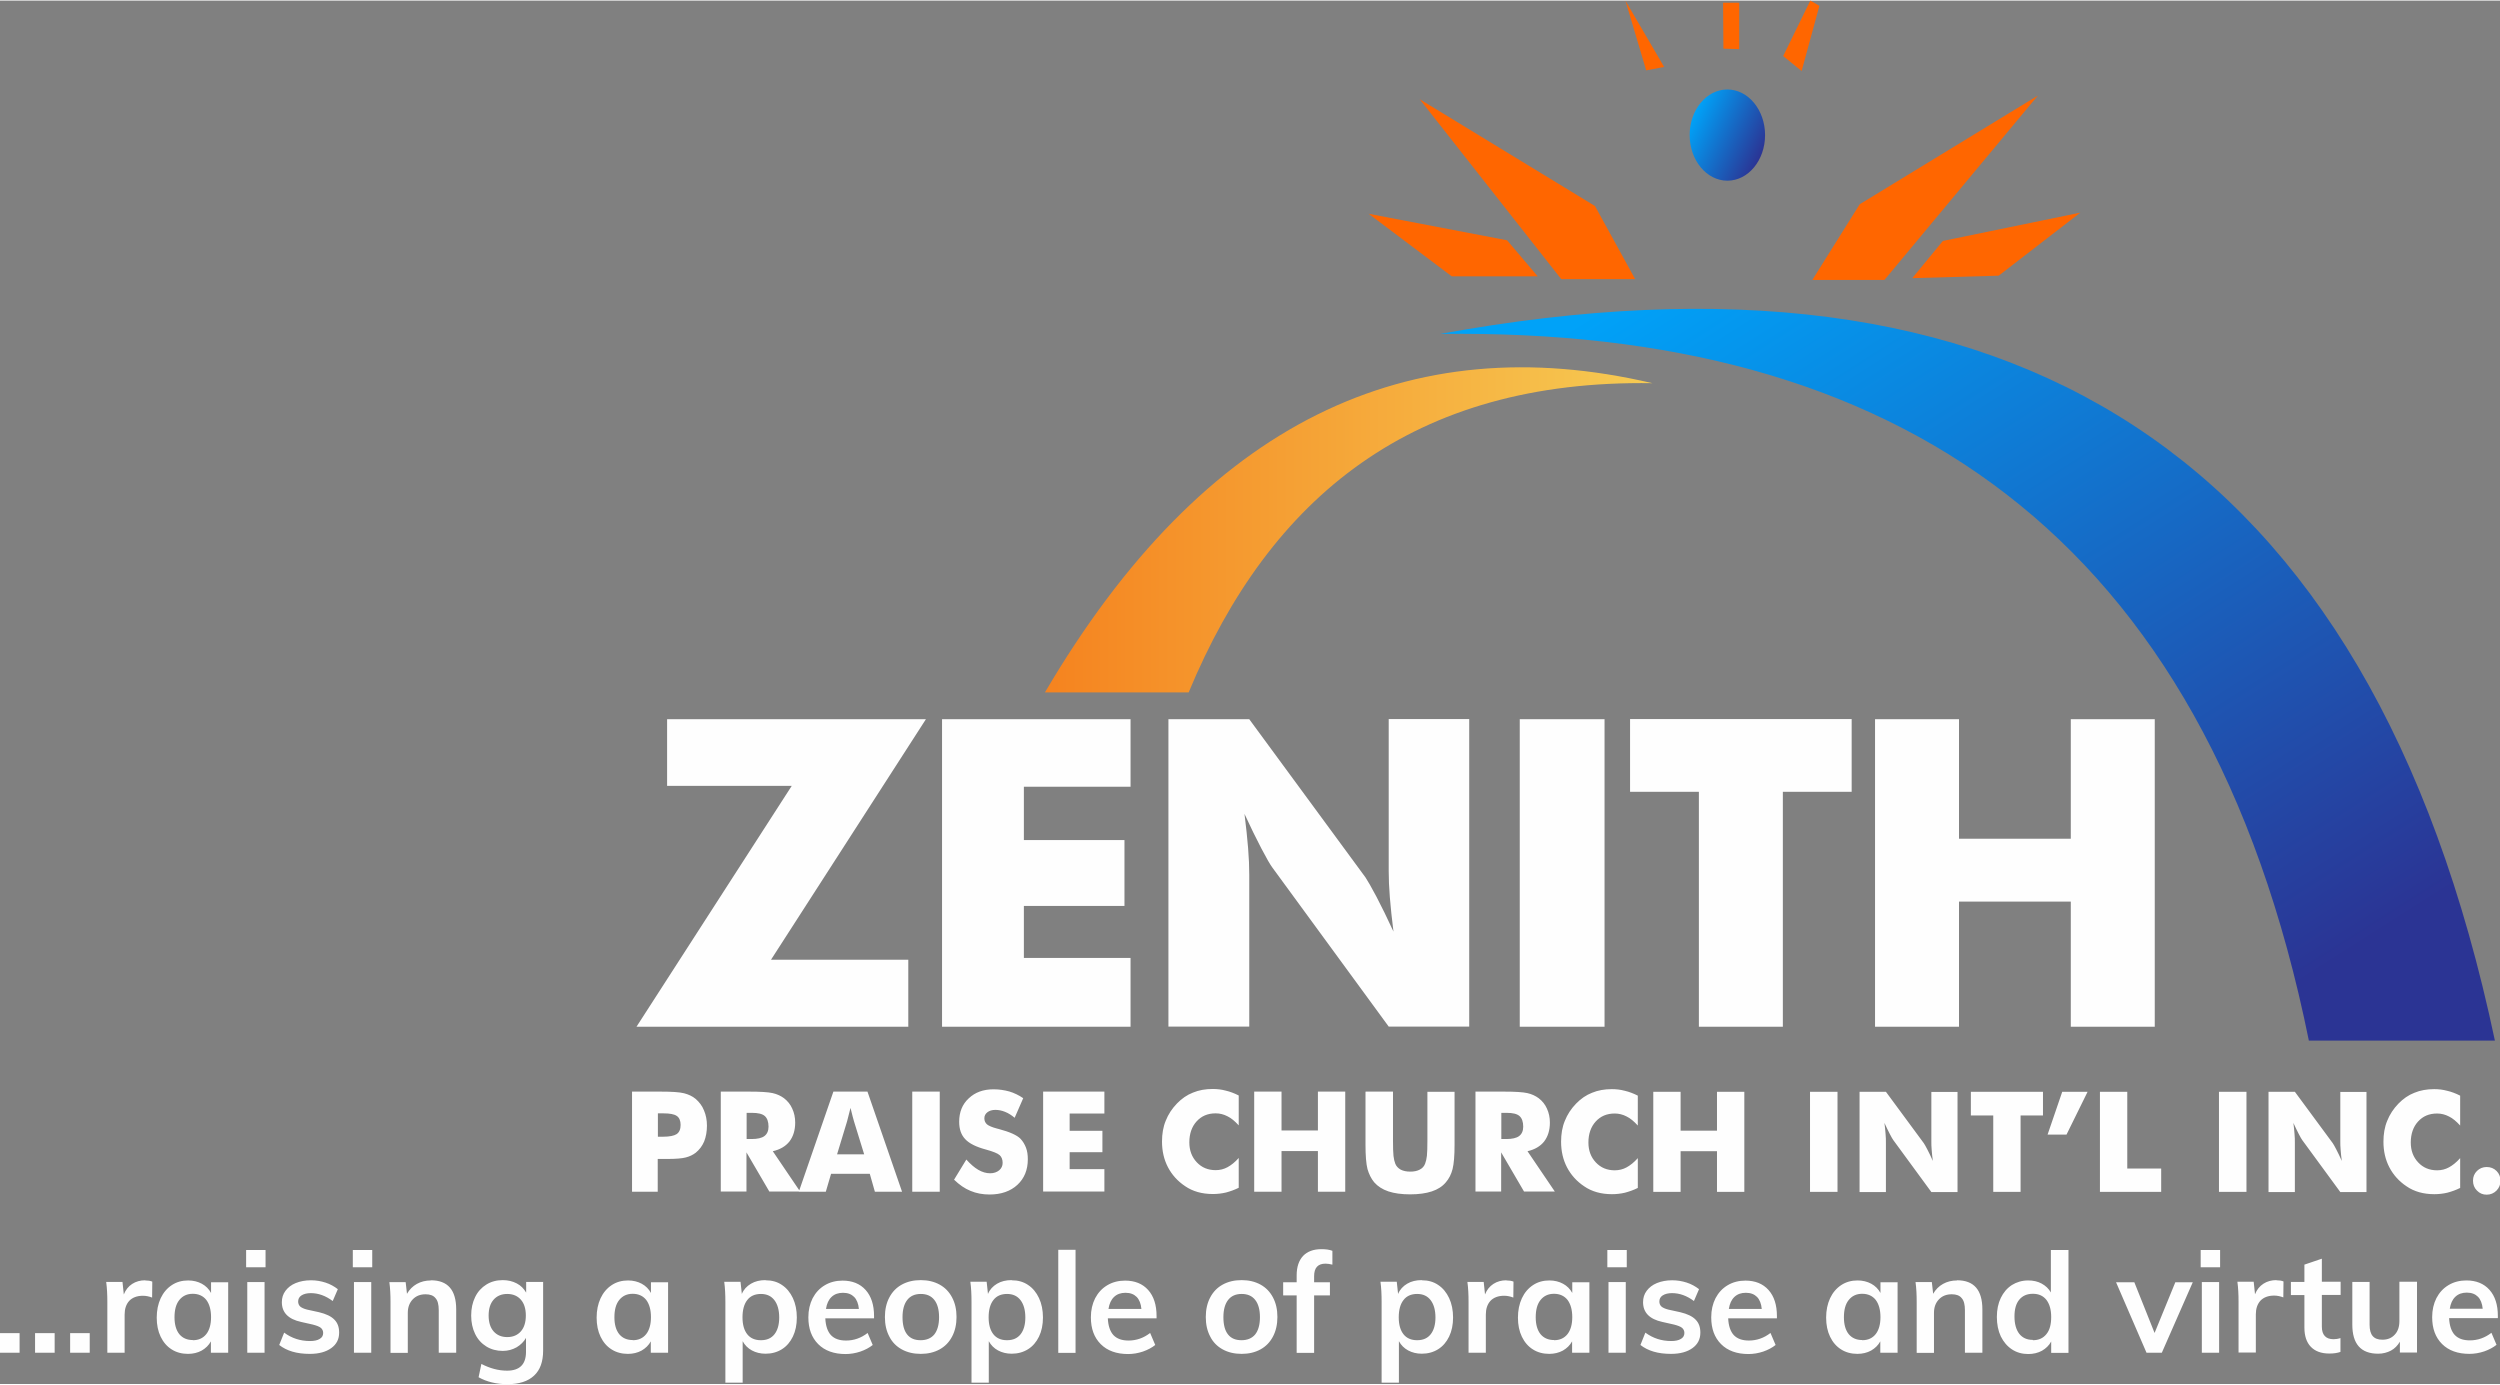 <?xml version="1.0" encoding="UTF-8"?>
<svg xmlns="http://www.w3.org/2000/svg" xmlns:xlink="http://www.w3.org/1999/xlink" xmlns:xodm="http://www.corel.com/coreldraw/odm/2003" xml:space="preserve" width="1.161in" height="0.643in" version="1.1" style="shape-rendering:geometricPrecision; text-rendering:geometricPrecision; image-rendering:optimizeQuality; fill-rule:evenodd; clip-rule:evenodd" viewBox="0 0 151.85 84.03"><rect x="0" y="0" width="151.85" height="84.03" fill="#808080" stroke="none"/> <defs> <style type="text/css"> .fil2 {fill:#FF6600} .fil4 {fill:#FEFEFE;fill-rule:nonzero} .fil1 {fill:url(#id0)} .fil3 {fill:url(#id1)} .fil0 {fill:url(#id2)} </style> <linearGradient id="id0" gradientUnits="userSpaceOnUse" x1="63.48" y1="32.14" x2="100.37" y2="32.14"> <stop offset="0" style="stop-opacity:1; stop-color:#F5831F"></stop> <stop offset="1" style="stop-opacity:1; stop-color:#F6CB53"></stop> </linearGradient> <linearGradient id="id1" gradientUnits="userSpaceOnUse" x1="107.08" y1="9.2" x2="102.77" y2="7.14"> <stop offset="0" style="stop-opacity:1; stop-color:#2B3494"></stop> <stop offset="1" style="stop-opacity:1; stop-color:#00A2F8"></stop> </linearGradient> <linearGradient id="id2" gradientUnits="objectBoundingBox" xlink:href="#id1" x1="84.035%" y1="90.989%" x2="15.965%" y2="9.012%"> </linearGradient> </defs> <g id="Layer_x0020_1">  <path class="fil0" d="M140.23 63.17l11.31 0c-7.58,-35.91 -29.38,-49.28 -64.07,-42.92 27.63,-0.38 46.51,12.04 52.77,42.92z"></path> <path class="fil1" d="M100.37 23.24c-14.52,-0.23 -23.23,6.89 -28.17,18.78l-8.73 0c9.69,-16.49 22.12,-22.24 36.9,-18.78z"></path> <polygon class="fil0" points="100.93,16.97 109.14,16.97 118.29,0.61 104.92,12.76 92.11,1.33 "></polygon> <polygon class="fil2" points="112.96,12.37 110.08,16.97 114.46,16.97 123.78,5.77 "></polygon> <polygon class="fil2" points="94.83,16.92 99.32,16.92 96.88,12.48 86.23,5.99 "></polygon> <polygon class="fil2" points="83.13,12.95 91.54,14.56 93.4,16.75 88.18,16.75 "></polygon> <polygon class="fil2" points="118.01,14.6 116.15,16.86 121.4,16.71 126.36,12.88 "></polygon> <path class="fil3" d="M104.92 5.4c1.26,0 2.29,1.24 2.29,2.77 0,1.53 -1.02,2.77 -2.29,2.77 -1.26,0 -2.29,-1.24 -2.29,-2.77 0,-1.53 1.02,-2.77 2.29,-2.77z"></path> <polygon class="fil2" points="98.73,0.01 99.99,4.24 101.08,4.03 "></polygon> <polygon class="fil2" points="104.66,0.13 105.64,0.13 105.64,2.95 104.68,2.92 "></polygon> <polygon class="fil2" points="109.96,0 108.31,3.37 109.43,4.28 110.51,0.32 "></polygon> <path class="fil4" d="M55.18 62.33l-16.52 0 9.43 -14.63 -7.57 0 0 -4.05 15.72 0 -9.41 14.61 8.34 0 0 4.08zm2.04 0l0 -18.68 11.45 0 0 4.1 -6.48 0 0 3.24 6.11 0 0 4 -6.11 0 0 3.16 6.48 0 0 4.18 -11.45 0zm13.75 0l0 -18.68 4.91 0 7.06 9.61c0.13,0.2 0.36,0.59 0.67,1.18 0.31,0.59 0.65,1.29 1.03,2.11 -0.1,-0.78 -0.17,-1.46 -0.22,-2.07 -0.05,-0.61 -0.07,-1.14 -0.07,-1.61l0 -9.23 4.89 0 0 18.68 -4.89 0 -7.06 -9.65c-0.15,-0.2 -0.37,-0.59 -0.68,-1.18 -0.31,-0.59 -0.65,-1.29 -1.02,-2.09 0.1,0.78 0.17,1.48 0.22,2.08 0.05,0.61 0.07,1.14 0.07,1.61l0 9.23 -4.91 0zm21.34 0l0 -18.68 5.15 0 0 18.68 -5.15 0zm10.88 0l0 -14.27 -4.18 0 0 -4.42 13.46 0 0 4.42 -4.18 0 0 14.27 -5.1 0zm10.7 0l0 -18.68 5.1 0 0 7.26 6.79 0 0 -7.26 5.1 0 0 18.68 -5.1 0 0 -7.6 -6.79 0 0 7.6 -5.1 0z"></path> <path class="fil4" d="M39.95 72.35l-1.56 0 0 -6.08 1.73 0c0.68,0 1.15,0.03 1.43,0.1 0.27,0.07 0.51,0.18 0.7,0.34 0.22,0.19 0.4,0.42 0.51,0.7 0.12,0.28 0.18,0.59 0.18,0.93 0,0.36 -0.06,0.68 -0.17,0.96 -0.12,0.28 -0.29,0.5 -0.51,0.68 -0.17,0.13 -0.37,0.23 -0.61,0.29 -0.23,0.06 -0.61,0.09 -1.12,0.09l-0.28 0 -0.3 0 0 2.01zm0 -3.34l0.32 0c0.4,0 0.68,-0.06 0.83,-0.16 0.16,-0.11 0.24,-0.29 0.24,-0.56 0,-0.25 -0.08,-0.44 -0.23,-0.54 -0.15,-0.11 -0.43,-0.16 -0.82,-0.16l-0.33 0 0 1.43zm3.83 3.34l0 -6.08 1.73 0c0.68,0 1.15,0.03 1.42,0.09 0.27,0.06 0.5,0.17 0.69,0.31 0.22,0.17 0.39,0.38 0.5,0.63 0.12,0.26 0.18,0.54 0.18,0.85 0,0.47 -0.12,0.85 -0.35,1.15 -0.23,0.29 -0.57,0.49 -1.01,0.59l1.66 2.45 -1.87 0 -1.39 -2.38 0 2.38 -1.56 0zm1.56 -3.2l0.31 0c0.36,0 0.62,-0.06 0.78,-0.18 0.16,-0.12 0.25,-0.31 0.25,-0.57 0,-0.3 -0.08,-0.52 -0.23,-0.65 -0.15,-0.13 -0.41,-0.19 -0.77,-0.19l-0.33 0 0 1.6zm5.5 0.93l1.65 0 -0.62 -2.01c-0.02,-0.06 -0.05,-0.16 -0.08,-0.29 -0.03,-0.14 -0.08,-0.31 -0.13,-0.52 -0.04,0.15 -0.07,0.29 -0.11,0.43 -0.03,0.13 -0.07,0.26 -0.1,0.39l-0.61 2.01zm-2.32 2.27l2.1 -6.08 2.07 0 2.1 6.08 -1.65 0 -0.31 -1.09 -2.35 0 -0.32 1.09 -1.65 0zm6.89 0l0 -6.08 1.67 0 0 6.08 -1.67 0zm3.28 -1.96c0.25,0.28 0.49,0.49 0.73,0.63 0.24,0.14 0.48,0.21 0.72,0.21 0.22,0 0.4,-0.06 0.55,-0.18 0.14,-0.12 0.21,-0.27 0.21,-0.45 0,-0.2 -0.06,-0.36 -0.18,-0.47 -0.12,-0.11 -0.4,-0.22 -0.83,-0.34 -0.6,-0.16 -1.02,-0.37 -1.26,-0.63 -0.25,-0.26 -0.37,-0.61 -0.37,-1.06 0,-0.58 0.19,-1.06 0.58,-1.42 0.39,-0.37 0.89,-0.55 1.51,-0.55 0.34,0 0.65,0.05 0.95,0.13 0.3,0.09 0.59,0.23 0.85,0.41l-0.52 1.19c-0.19,-0.16 -0.38,-0.28 -0.58,-0.36 -0.2,-0.08 -0.39,-0.12 -0.59,-0.12 -0.2,0 -0.36,0.05 -0.48,0.14 -0.13,0.1 -0.19,0.22 -0.19,0.37 0,0.15 0.05,0.27 0.16,0.37 0.11,0.09 0.32,0.18 0.63,0.26l0.08 0.02c0.68,0.18 1.12,0.38 1.33,0.6 0.14,0.15 0.25,0.33 0.33,0.54 0.08,0.21 0.11,0.44 0.11,0.7 0,0.64 -0.21,1.16 -0.63,1.55 -0.42,0.39 -0.99,0.59 -1.69,0.59 -0.42,0 -0.81,-0.07 -1.16,-0.22 -0.35,-0.14 -0.68,-0.37 -1,-0.68l0.75 -1.23zm4.67 1.96l0 -6.08 3.72 0 0 1.33 -2.11 0 0 1.05 1.99 0 0 1.3 -1.99 0 0 1.03 2.11 0 0 1.36 -3.72 0zm11.88 -5.84l0 1.81c-0.23,-0.25 -0.45,-0.44 -0.68,-0.55 -0.23,-0.12 -0.47,-0.18 -0.72,-0.18 -0.48,0 -0.86,0.16 -1.16,0.49 -0.29,0.32 -0.44,0.75 -0.44,1.27 0,0.49 0.15,0.89 0.45,1.21 0.3,0.32 0.68,0.48 1.15,0.48 0.26,0 0.5,-0.06 0.72,-0.18 0.22,-0.12 0.45,-0.3 0.68,-0.56l0 1.81c-0.26,0.13 -0.52,0.22 -0.78,0.29 -0.26,0.06 -0.52,0.09 -0.79,0.09 -0.33,0 -0.64,-0.04 -0.92,-0.12 -0.28,-0.08 -0.54,-0.2 -0.77,-0.36 -0.45,-0.3 -0.8,-0.69 -1.04,-1.15 -0.24,-0.46 -0.36,-0.98 -0.36,-1.56 0,-0.46 0.07,-0.89 0.23,-1.27 0.15,-0.38 0.38,-0.73 0.68,-1.04 0.29,-0.3 0.61,-0.52 0.97,-0.66 0.36,-0.15 0.76,-0.22 1.2,-0.22 0.27,0 0.53,0.03 0.79,0.1 0.26,0.06 0.52,0.16 0.78,0.29zm0.94 5.84l0 -6.08 1.66 0 0 2.36 2.21 0 0 -2.36 1.66 0 0 6.08 -1.66 0 0 -2.47 -2.21 0 0 2.47 -1.66 0zm6.78 -6.08l1.65 0 0 2.96c0,0.43 0.01,0.75 0.03,0.94 0.02,0.19 0.06,0.35 0.11,0.48 0.06,0.15 0.17,0.27 0.33,0.36 0.16,0.08 0.35,0.12 0.58,0.12 0.23,0 0.42,-0.04 0.57,-0.12 0.16,-0.08 0.27,-0.2 0.33,-0.36 0.05,-0.13 0.09,-0.29 0.11,-0.48 0.02,-0.19 0.03,-0.5 0.03,-0.94l0 -0.41 0 -2.54 1.65 0 0 3.21c0,0.67 -0.04,1.16 -0.12,1.48 -0.08,0.32 -0.22,0.59 -0.41,0.81 -0.21,0.25 -0.49,0.43 -0.85,0.55 -0.36,0.12 -0.8,0.18 -1.32,0.18 -0.52,0 -0.96,-0.06 -1.32,-0.18 -0.36,-0.12 -0.65,-0.31 -0.86,-0.55 -0.19,-0.23 -0.32,-0.5 -0.41,-0.81 -0.08,-0.32 -0.12,-0.81 -0.12,-1.48l0 -0.63 0 -2.58zm6.66 6.08l0 -6.08 1.73 0c0.68,0 1.15,0.03 1.42,0.09 0.27,0.06 0.5,0.17 0.69,0.31 0.22,0.17 0.39,0.38 0.5,0.63 0.12,0.26 0.18,0.54 0.18,0.85 0,0.47 -0.12,0.85 -0.35,1.15 -0.23,0.29 -0.57,0.49 -1.01,0.59l1.66 2.45 -1.87 0 -1.39 -2.38 0 2.38 -1.56 0zm1.56 -3.2l0.31 0c0.36,0 0.62,-0.06 0.78,-0.18 0.16,-0.12 0.25,-0.31 0.25,-0.57 0,-0.3 -0.08,-0.52 -0.23,-0.65 -0.15,-0.13 -0.41,-0.19 -0.77,-0.19l-0.33 0 0 1.6zm8.3 -2.63l0 1.81c-0.23,-0.25 -0.45,-0.44 -0.68,-0.55 -0.23,-0.12 -0.47,-0.18 -0.72,-0.18 -0.48,0 -0.86,0.16 -1.16,0.49 -0.29,0.32 -0.44,0.75 -0.44,1.27 0,0.49 0.15,0.89 0.45,1.21 0.3,0.32 0.68,0.48 1.15,0.48 0.26,0 0.5,-0.06 0.72,-0.18 0.22,-0.12 0.45,-0.3 0.68,-0.56l0 1.81c-0.26,0.13 -0.52,0.22 -0.78,0.29 -0.26,0.06 -0.52,0.09 -0.79,0.09 -0.33,0 -0.64,-0.04 -0.92,-0.12 -0.28,-0.08 -0.54,-0.2 -0.77,-0.36 -0.45,-0.3 -0.8,-0.69 -1.04,-1.15 -0.24,-0.46 -0.36,-0.98 -0.36,-1.56 0,-0.46 0.07,-0.89 0.23,-1.27 0.15,-0.38 0.38,-0.73 0.68,-1.04 0.29,-0.3 0.61,-0.52 0.97,-0.66 0.36,-0.15 0.76,-0.22 1.2,-0.22 0.27,0 0.53,0.03 0.79,0.1 0.26,0.06 0.52,0.16 0.78,0.29zm0.94 5.84l0 -6.08 1.66 0 0 2.36 2.21 0 0 -2.36 1.66 0 0 6.08 -1.66 0 0 -2.47 -2.21 0 0 2.47 -1.66 0zm9.52 0l0 -6.08 1.67 0 0 6.08 -1.67 0zm3.01 0l0 -6.08 1.6 0 2.3 3.12c0.04,0.06 0.12,0.19 0.22,0.39 0.1,0.19 0.21,0.42 0.33,0.69 -0.03,-0.25 -0.06,-0.48 -0.07,-0.67 -0.02,-0.2 -0.02,-0.37 -0.02,-0.52l0 -3 1.59 0 0 6.08 -1.59 0 -2.3 -3.14c-0.05,-0.06 -0.12,-0.19 -0.22,-0.38 -0.1,-0.19 -0.21,-0.42 -0.33,-0.68 0.03,0.25 0.06,0.48 0.07,0.68 0.02,0.2 0.02,0.37 0.02,0.52l0 3 -1.6 0zm8.12 0l0 -4.64 -1.36 0 0 -1.44 4.38 0 0 1.44 -1.36 0 0 4.64 -1.66 0zm4.18 -6.08l1.55 0 -1.28 2.6 -1.15 0 0.89 -2.6zm2.3 6.08l0 -6.08 1.66 0 0 4.66 2.06 0 0 1.42 -3.71 0zm7.23 0l0 -6.08 1.67 0 0 6.08 -1.67 0zm3.01 0l0 -6.08 1.6 0 2.3 3.12c0.04,0.06 0.12,0.19 0.22,0.39 0.1,0.19 0.21,0.42 0.33,0.69 -0.03,-0.25 -0.06,-0.48 -0.07,-0.67 -0.02,-0.2 -0.02,-0.37 -0.02,-0.52l0 -3 1.59 0 0 6.08 -1.59 0 -2.3 -3.14c-0.05,-0.06 -0.12,-0.19 -0.22,-0.38 -0.1,-0.19 -0.21,-0.42 -0.33,-0.68 0.03,0.25 0.06,0.48 0.07,0.68 0.02,0.2 0.02,0.37 0.02,0.52l0 3 -1.6 0zm11.64 -5.84l0 1.81c-0.23,-0.25 -0.45,-0.44 -0.68,-0.55 -0.23,-0.12 -0.47,-0.18 -0.72,-0.18 -0.48,0 -0.86,0.16 -1.16,0.49 -0.29,0.32 -0.44,0.75 -0.44,1.27 0,0.49 0.15,0.89 0.45,1.21 0.3,0.32 0.68,0.48 1.15,0.48 0.26,0 0.5,-0.06 0.72,-0.18 0.22,-0.12 0.45,-0.3 0.68,-0.56l0 1.81c-0.26,0.13 -0.52,0.22 -0.78,0.29 -0.26,0.06 -0.52,0.09 -0.79,0.09 -0.33,0 -0.64,-0.04 -0.92,-0.12 -0.28,-0.08 -0.54,-0.2 -0.77,-0.36 -0.45,-0.3 -0.8,-0.69 -1.04,-1.15 -0.24,-0.46 -0.36,-0.98 -0.36,-1.56 0,-0.46 0.07,-0.89 0.23,-1.27 0.15,-0.38 0.38,-0.73 0.68,-1.04 0.29,-0.3 0.61,-0.52 0.97,-0.66 0.36,-0.15 0.76,-0.22 1.2,-0.22 0.27,0 0.53,0.03 0.79,0.1 0.26,0.06 0.52,0.16 0.78,0.29zm0.78 5.16c0,-0.24 0.08,-0.43 0.24,-0.59 0.16,-0.16 0.36,-0.24 0.59,-0.24 0.24,0 0.44,0.08 0.6,0.24 0.16,0.16 0.24,0.36 0.24,0.59 0,0.24 -0.08,0.43 -0.24,0.6 -0.16,0.16 -0.36,0.25 -0.6,0.25 -0.23,0 -0.43,-0.08 -0.59,-0.25 -0.16,-0.16 -0.24,-0.36 -0.24,-0.6z"></path> <path class="fil4" d="M1.19 80.94l0 1.19 -1.19 0 0 -1.19 1.19 0zm2.13 0l0 1.19 -1.19 0 0 -1.19 1.19 0zm2.13 0l0 1.19 -1.19 0 0 -1.19 1.19 0zm3.37 -3.2c0.16,0 0.31,0.02 0.43,0.07l-0.01 0.97c-0.18,-0.07 -0.37,-0.11 -0.56,-0.11 -0.36,0 -0.64,0.11 -0.83,0.31 -0.19,0.21 -0.28,0.49 -0.28,0.83l0 2.32 -1.05 0 0 -3.08c0,-0.45 -0.02,-0.86 -0.07,-1.22l0.99 0 0.08 0.76c0.11,-0.28 0.28,-0.49 0.51,-0.64 0.23,-0.15 0.5,-0.22 0.79,-0.22zm5.04 0.1l0 4.29 -1.05 0 0 -0.69c-0.13,0.24 -0.32,0.42 -0.56,0.56 -0.24,0.13 -0.52,0.2 -0.83,0.2 -0.37,0 -0.71,-0.09 -0.99,-0.27 -0.29,-0.18 -0.51,-0.44 -0.67,-0.77 -0.16,-0.33 -0.24,-0.72 -0.24,-1.16 0,-0.44 0.08,-0.83 0.24,-1.18 0.16,-0.34 0.39,-0.61 0.68,-0.8 0.29,-0.19 0.62,-0.28 0.99,-0.28 0.31,0 0.59,0.07 0.83,0.2 0.24,0.13 0.43,0.32 0.56,0.56l0 -0.65 1.05 0zm-2.15 3.53c0.35,0 0.62,-0.12 0.82,-0.37 0.19,-0.24 0.29,-0.59 0.29,-1.03 0,-0.45 -0.1,-0.8 -0.29,-1.05 -0.19,-0.24 -0.47,-0.37 -0.82,-0.37 -0.35,0 -0.62,0.13 -0.82,0.38 -0.2,0.25 -0.29,0.6 -0.29,1.05 0,0.44 0.1,0.78 0.29,1.02 0.2,0.24 0.47,0.36 0.83,0.36zm3.31 -3.53l1.05 0 0 4.29 -1.05 0 0 -4.29zm1.11 -1.95l0 1.05 -1.18 0 0 -1.05 1.18 0zm2.68 6.31c-0.78,0 -1.39,-0.18 -1.85,-0.54l0.3 -0.75c0.46,0.34 0.98,0.51 1.57,0.51 0.25,0 0.45,-0.04 0.59,-0.13 0.14,-0.08 0.21,-0.2 0.21,-0.36 0,-0.13 -0.05,-0.23 -0.14,-0.31 -0.1,-0.08 -0.26,-0.14 -0.49,-0.2l-0.71 -0.16c-0.78,-0.17 -1.17,-0.57 -1.17,-1.2 0,-0.26 0.07,-0.49 0.22,-0.69 0.15,-0.2 0.35,-0.36 0.62,-0.47 0.27,-0.11 0.58,-0.17 0.93,-0.17 0.31,0 0.6,0.05 0.88,0.14 0.28,0.09 0.53,0.23 0.75,0.4l-0.31 0.72c-0.43,-0.32 -0.87,-0.48 -1.33,-0.48 -0.24,0 -0.43,0.05 -0.57,0.14 -0.14,0.09 -0.2,0.22 -0.2,0.37 0,0.12 0.04,0.22 0.12,0.3 0.08,0.07 0.22,0.14 0.42,0.19l0.73 0.16c0.42,0.1 0.74,0.25 0.93,0.45 0.2,0.2 0.29,0.46 0.29,0.79 0,0.4 -0.16,0.71 -0.48,0.94 -0.32,0.23 -0.75,0.35 -1.3,0.35zm2.69 -4.36l1.05 0 0 4.29 -1.05 0 0 -4.29zm1.11 -1.95l0 1.05 -1.18 0 0 -1.05 1.18 0zm3.56 1.84c1.03,0 1.54,0.59 1.54,1.77l0 2.63 -1.06 0 0 -2.58c0,-0.34 -0.06,-0.59 -0.2,-0.74 -0.13,-0.16 -0.33,-0.23 -0.6,-0.23 -0.32,0 -0.58,0.1 -0.78,0.31 -0.2,0.21 -0.3,0.48 -0.3,0.82l0 2.43 -1.05 0 0 -3.08c0,-0.45 -0.02,-0.86 -0.07,-1.22l0.99 0 0.08 0.71c0.15,-0.26 0.35,-0.46 0.6,-0.6 0.25,-0.14 0.54,-0.21 0.85,-0.21zm6.82 0.11l0 4.16c0,0.67 -0.18,1.18 -0.55,1.52 -0.37,0.35 -0.91,0.52 -1.62,0.52 -0.66,0 -1.25,-0.14 -1.75,-0.42l0.17 -0.81c0.52,0.27 1.04,0.41 1.56,0.41 0.76,0 1.15,-0.38 1.15,-1.14l0 -0.85c-0.13,0.23 -0.32,0.42 -0.57,0.57 -0.25,0.14 -0.53,0.22 -0.84,0.22 -0.37,0 -0.71,-0.09 -1,-0.27 -0.29,-0.18 -0.52,-0.43 -0.68,-0.76 -0.16,-0.33 -0.24,-0.7 -0.24,-1.12 0,-0.42 0.08,-0.79 0.24,-1.12 0.16,-0.33 0.39,-0.58 0.68,-0.76 0.29,-0.18 0.62,-0.27 1,-0.27 0.32,0 0.6,0.07 0.85,0.2 0.25,0.13 0.43,0.32 0.57,0.56l0 -0.65 1.05 0zm-2.18 3.34c0.35,0 0.63,-0.12 0.83,-0.35 0.2,-0.23 0.3,-0.55 0.3,-0.96 0,-0.41 -0.1,-0.73 -0.3,-0.96 -0.2,-0.23 -0.48,-0.35 -0.83,-0.35 -0.35,0 -0.63,0.12 -0.83,0.35 -0.2,0.23 -0.3,0.55 -0.3,0.96 0,0.41 0.1,0.73 0.3,0.96 0.2,0.23 0.48,0.35 0.83,0.35zm9.77 -3.34l0 4.29 -1.05 0 0 -0.69c-0.13,0.24 -0.32,0.42 -0.56,0.56 -0.24,0.13 -0.52,0.2 -0.83,0.2 -0.37,0 -0.71,-0.09 -0.99,-0.27 -0.29,-0.18 -0.51,-0.44 -0.67,-0.77 -0.16,-0.33 -0.24,-0.72 -0.24,-1.16 0,-0.44 0.08,-0.83 0.24,-1.18 0.16,-0.34 0.39,-0.61 0.68,-0.8 0.29,-0.19 0.62,-0.28 0.99,-0.28 0.31,0 0.59,0.07 0.83,0.2 0.24,0.13 0.43,0.32 0.56,0.56l0 -0.65 1.05 0zm-2.15 3.53c0.35,0 0.62,-0.12 0.82,-0.37 0.19,-0.24 0.29,-0.59 0.29,-1.03 0,-0.45 -0.1,-0.8 -0.29,-1.05 -0.19,-0.24 -0.47,-0.37 -0.82,-0.37 -0.35,0 -0.62,0.13 -0.82,0.38 -0.2,0.25 -0.29,0.6 -0.29,1.05 0,0.44 0.1,0.78 0.29,1.02 0.2,0.24 0.47,0.36 0.83,0.36zm8.08 -3.64c0.37,0 0.7,0.09 0.98,0.28 0.29,0.19 0.51,0.46 0.67,0.8 0.16,0.34 0.24,0.74 0.24,1.18 0,0.44 -0.08,0.83 -0.24,1.16 -0.16,0.33 -0.38,0.59 -0.67,0.77 -0.29,0.18 -0.62,0.27 -0.99,0.27 -0.31,0 -0.59,-0.07 -0.83,-0.2 -0.24,-0.13 -0.43,-0.32 -0.56,-0.56l0 2.52 -1.05 0 0 -4.91c0,-0.45 -0.02,-0.86 -0.07,-1.22l0.99 0 0.08 0.74c0.11,-0.27 0.3,-0.47 0.55,-0.62 0.25,-0.15 0.55,-0.22 0.88,-0.22zm-0.29 3.64c0.36,0 0.63,-0.12 0.82,-0.36 0.19,-0.24 0.29,-0.58 0.29,-1.02 0,-0.45 -0.1,-0.8 -0.29,-1.05 -0.19,-0.25 -0.46,-0.38 -0.82,-0.38 -0.36,0 -0.64,0.12 -0.83,0.37 -0.19,0.24 -0.29,0.59 -0.29,1.05 0,0.45 0.1,0.79 0.29,1.03 0.19,0.24 0.47,0.36 0.82,0.36zm6.87 -1.33l-2.96 0c0.02,0.46 0.14,0.8 0.34,1.02 0.21,0.22 0.51,0.33 0.92,0.33 0.47,0 0.91,-0.15 1.31,-0.46l0.31 0.73c-0.2,0.16 -0.46,0.3 -0.75,0.4 -0.3,0.1 -0.6,0.15 -0.9,0.15 -0.7,0 -1.26,-0.2 -1.66,-0.6 -0.4,-0.4 -0.6,-0.94 -0.6,-1.63 0,-0.44 0.09,-0.82 0.26,-1.16 0.18,-0.34 0.42,-0.6 0.74,-0.79 0.32,-0.19 0.68,-0.28 1.08,-0.28 0.59,0 1.06,0.19 1.4,0.57 0.34,0.38 0.51,0.91 0.51,1.58l0 0.16zm-1.89 -1.55c-0.28,0 -0.51,0.08 -0.69,0.25 -0.18,0.17 -0.29,0.41 -0.34,0.73l2 0c-0.03,-0.32 -0.13,-0.57 -0.29,-0.73 -0.16,-0.16 -0.38,-0.25 -0.67,-0.25zm4.73 3.71c-0.44,0 -0.82,-0.09 -1.15,-0.27 -0.33,-0.18 -0.59,-0.44 -0.76,-0.78 -0.18,-0.34 -0.27,-0.73 -0.27,-1.19 0,-0.45 0.09,-0.85 0.27,-1.19 0.18,-0.34 0.43,-0.6 0.76,-0.78 0.33,-0.18 0.71,-0.27 1.15,-0.27 0.43,0 0.81,0.09 1.14,0.27 0.33,0.18 0.58,0.44 0.76,0.78 0.18,0.34 0.27,0.73 0.27,1.19 0,0.45 -0.09,0.85 -0.27,1.19 -0.18,0.34 -0.43,0.6 -0.76,0.78 -0.33,0.18 -0.71,0.27 -1.14,0.27zm-0.01 -0.83c0.36,0 0.64,-0.12 0.83,-0.35 0.19,-0.24 0.29,-0.59 0.29,-1.05 0,-0.46 -0.1,-0.81 -0.29,-1.05 -0.19,-0.24 -0.46,-0.36 -0.82,-0.36 -0.36,0 -0.63,0.12 -0.82,0.36 -0.19,0.24 -0.29,0.59 -0.29,1.05 0,0.46 0.09,0.81 0.28,1.05 0.19,0.24 0.46,0.35 0.82,0.35zm5.54 -3.64c0.37,0 0.7,0.09 0.98,0.28 0.29,0.19 0.51,0.46 0.67,0.8 0.16,0.34 0.24,0.74 0.24,1.18 0,0.44 -0.08,0.83 -0.24,1.16 -0.16,0.33 -0.38,0.59 -0.67,0.77 -0.29,0.18 -0.62,0.27 -0.99,0.27 -0.31,0 -0.59,-0.07 -0.83,-0.2 -0.24,-0.13 -0.43,-0.32 -0.56,-0.56l0 2.52 -1.05 0 0 -4.91c0,-0.45 -0.02,-0.86 -0.07,-1.22l0.99 0 0.08 0.74c0.11,-0.27 0.3,-0.47 0.55,-0.62 0.25,-0.15 0.55,-0.22 0.88,-0.22zm-0.29 3.64c0.36,0 0.63,-0.12 0.82,-0.36 0.19,-0.24 0.29,-0.58 0.29,-1.02 0,-0.45 -0.1,-0.8 -0.29,-1.05 -0.19,-0.25 -0.46,-0.38 -0.82,-0.38 -0.36,0 -0.64,0.12 -0.83,0.37 -0.19,0.24 -0.29,0.59 -0.29,1.05 0,0.45 0.1,0.79 0.29,1.03 0.19,0.24 0.47,0.36 0.82,0.36zm3.11 -5.49l1.05 0 0 6.26 -1.05 0 0 -6.26zm5.97 4.16l-2.96 0c0.02,0.46 0.14,0.8 0.34,1.02 0.21,0.22 0.51,0.33 0.92,0.33 0.47,0 0.91,-0.15 1.31,-0.46l0.31 0.73c-0.2,0.16 -0.46,0.3 -0.75,0.4 -0.3,0.1 -0.6,0.15 -0.9,0.15 -0.7,0 -1.26,-0.2 -1.66,-0.6 -0.4,-0.4 -0.6,-0.94 -0.6,-1.63 0,-0.44 0.09,-0.82 0.26,-1.16 0.18,-0.34 0.42,-0.6 0.74,-0.79 0.32,-0.19 0.68,-0.28 1.08,-0.28 0.59,0 1.06,0.19 1.4,0.57 0.34,0.38 0.51,0.91 0.51,1.58l0 0.16zm-1.89 -1.55c-0.28,0 -0.51,0.08 -0.69,0.25 -0.18,0.17 -0.29,0.41 -0.34,0.73l2 0c-0.03,-0.32 -0.13,-0.57 -0.29,-0.73 -0.16,-0.16 -0.38,-0.25 -0.67,-0.25zm7.06 3.71c-0.44,0 -0.82,-0.09 -1.15,-0.27 -0.33,-0.18 -0.59,-0.44 -0.76,-0.78 -0.18,-0.34 -0.27,-0.73 -0.27,-1.19 0,-0.45 0.09,-0.85 0.27,-1.19 0.18,-0.34 0.43,-0.6 0.76,-0.78 0.33,-0.18 0.71,-0.27 1.15,-0.27 0.43,0 0.81,0.09 1.14,0.27 0.33,0.18 0.58,0.44 0.76,0.78 0.18,0.34 0.27,0.73 0.27,1.19 0,0.45 -0.09,0.85 -0.27,1.19 -0.18,0.34 -0.43,0.6 -0.76,0.78 -0.33,0.18 -0.71,0.27 -1.14,0.27zm-0.01 -0.83c0.36,0 0.64,-0.12 0.83,-0.35 0.19,-0.24 0.29,-0.59 0.29,-1.05 0,-0.46 -0.1,-0.81 -0.29,-1.05 -0.19,-0.24 -0.46,-0.36 -0.82,-0.36 -0.36,0 -0.63,0.12 -0.82,0.36 -0.19,0.24 -0.29,0.59 -0.29,1.05 0,0.46 0.09,0.81 0.28,1.05 0.19,0.24 0.46,0.35 0.82,0.35zm5.1 -4.65c-0.46,0 -0.69,0.25 -0.69,0.76l0 0.37 0.96 0 0 0.8 -0.96 0 0 3.49 -1.06 0 0 -3.49 -0.82 0 0 -0.8 0.82 0 0 -0.42c0,-0.51 0.13,-0.9 0.39,-1.18 0.26,-0.27 0.63,-0.41 1.11,-0.41 0.27,0 0.49,0.03 0.67,0.1l0 0.84c-0.16,-0.04 -0.3,-0.06 -0.42,-0.06zm5.86 1.01c0.37,0 0.7,0.09 0.98,0.28 0.29,0.19 0.51,0.46 0.67,0.8 0.16,0.34 0.24,0.74 0.24,1.18 0,0.44 -0.08,0.83 -0.24,1.16 -0.16,0.33 -0.38,0.59 -0.67,0.77 -0.29,0.18 -0.62,0.27 -0.99,0.27 -0.31,0 -0.59,-0.07 -0.83,-0.2 -0.24,-0.13 -0.43,-0.32 -0.56,-0.56l0 2.52 -1.05 0 0 -4.91c0,-0.45 -0.02,-0.86 -0.07,-1.22l0.99 0 0.08 0.74c0.11,-0.27 0.3,-0.47 0.55,-0.62 0.25,-0.15 0.55,-0.22 0.88,-0.22zm-0.29 3.64c0.36,0 0.63,-0.12 0.82,-0.36 0.19,-0.24 0.29,-0.58 0.29,-1.02 0,-0.45 -0.1,-0.8 -0.29,-1.05 -0.19,-0.25 -0.46,-0.38 -0.82,-0.38 -0.36,0 -0.64,0.12 -0.83,0.37 -0.19,0.24 -0.29,0.59 -0.29,1.05 0,0.45 0.1,0.79 0.29,1.03 0.19,0.24 0.47,0.36 0.82,0.36zm5.42 -3.63c0.16,0 0.31,0.02 0.43,0.07l-0.01 0.97c-0.18,-0.07 -0.37,-0.11 -0.56,-0.11 -0.36,0 -0.64,0.11 -0.83,0.31 -0.19,0.21 -0.28,0.49 -0.28,0.83l0 2.32 -1.05 0 0 -3.08c0,-0.45 -0.02,-0.86 -0.07,-1.22l0.99 0 0.08 0.76c0.11,-0.28 0.28,-0.49 0.51,-0.64 0.23,-0.15 0.5,-0.22 0.79,-0.22zm5.04 0.1l0 4.29 -1.05 0 0 -0.69c-0.13,0.24 -0.32,0.42 -0.56,0.56 -0.24,0.13 -0.52,0.2 -0.83,0.2 -0.37,0 -0.71,-0.09 -0.99,-0.27 -0.29,-0.18 -0.51,-0.44 -0.67,-0.77 -0.16,-0.33 -0.24,-0.72 -0.24,-1.16 0,-0.44 0.08,-0.83 0.24,-1.18 0.16,-0.34 0.39,-0.61 0.68,-0.8 0.29,-0.19 0.62,-0.28 0.99,-0.28 0.31,0 0.59,0.07 0.83,0.2 0.24,0.13 0.43,0.32 0.56,0.56l0 -0.65 1.05 0zm-2.15 3.53c0.35,0 0.62,-0.12 0.82,-0.37 0.19,-0.24 0.29,-0.59 0.29,-1.03 0,-0.45 -0.1,-0.8 -0.29,-1.05 -0.19,-0.24 -0.47,-0.37 -0.82,-0.37 -0.35,0 -0.62,0.13 -0.82,0.38 -0.2,0.25 -0.29,0.6 -0.29,1.05 0,0.44 0.1,0.78 0.29,1.02 0.2,0.24 0.47,0.36 0.83,0.36zm3.31 -3.53l1.05 0 0 4.29 -1.05 0 0 -4.29zm1.11 -1.95l0 1.05 -1.18 0 0 -1.05 1.18 0zm2.68 6.31c-0.78,0 -1.39,-0.18 -1.85,-0.54l0.3 -0.75c0.46,0.34 0.98,0.51 1.57,0.51 0.25,0 0.45,-0.04 0.59,-0.13 0.14,-0.08 0.21,-0.2 0.21,-0.36 0,-0.13 -0.05,-0.23 -0.14,-0.31 -0.1,-0.08 -0.26,-0.14 -0.49,-0.2l-0.71 -0.16c-0.78,-0.17 -1.17,-0.57 -1.17,-1.2 0,-0.26 0.07,-0.49 0.22,-0.69 0.15,-0.2 0.35,-0.36 0.62,-0.47 0.27,-0.11 0.58,-0.17 0.93,-0.17 0.31,0 0.6,0.05 0.88,0.14 0.28,0.09 0.53,0.23 0.75,0.4l-0.31 0.72c-0.43,-0.32 -0.87,-0.48 -1.33,-0.48 -0.24,0 -0.43,0.05 -0.57,0.14 -0.14,0.09 -0.2,0.22 -0.2,0.37 0,0.12 0.04,0.22 0.12,0.3 0.08,0.07 0.22,0.14 0.42,0.19l0.73 0.16c0.42,0.1 0.74,0.25 0.93,0.45 0.2,0.2 0.29,0.46 0.29,0.79 0,0.4 -0.16,0.71 -0.48,0.94 -0.32,0.23 -0.75,0.35 -1.3,0.35zm6.44 -2.16l-2.96 0c0.02,0.46 0.14,0.8 0.34,1.02 0.21,0.22 0.51,0.33 0.92,0.33 0.47,0 0.91,-0.15 1.31,-0.46l0.31 0.73c-0.2,0.16 -0.46,0.3 -0.75,0.4 -0.3,0.1 -0.6,0.15 -0.9,0.15 -0.7,0 -1.26,-0.2 -1.66,-0.6 -0.4,-0.4 -0.6,-0.94 -0.6,-1.63 0,-0.44 0.09,-0.82 0.26,-1.16 0.18,-0.34 0.42,-0.6 0.74,-0.79 0.32,-0.19 0.68,-0.28 1.08,-0.28 0.59,0 1.06,0.19 1.4,0.57 0.34,0.38 0.51,0.91 0.51,1.58l0 0.16zm-1.89 -1.55c-0.28,0 -0.51,0.08 -0.69,0.25 -0.18,0.17 -0.29,0.41 -0.34,0.73l2 0c-0.03,-0.32 -0.13,-0.57 -0.29,-0.73 -0.16,-0.16 -0.38,-0.25 -0.67,-0.25zm9.22 -0.65l0 4.29 -1.05 0 0 -0.69c-0.13,0.24 -0.32,0.42 -0.56,0.56 -0.24,0.13 -0.52,0.2 -0.83,0.2 -0.37,0 -0.71,-0.09 -0.99,-0.27 -0.29,-0.18 -0.51,-0.44 -0.67,-0.77 -0.16,-0.33 -0.24,-0.72 -0.24,-1.16 0,-0.44 0.08,-0.83 0.24,-1.18 0.16,-0.34 0.39,-0.61 0.68,-0.8 0.29,-0.19 0.62,-0.28 0.99,-0.28 0.31,0 0.59,0.07 0.83,0.2 0.24,0.13 0.43,0.32 0.56,0.56l0 -0.65 1.05 0zm-2.15 3.53c0.35,0 0.62,-0.12 0.82,-0.37 0.19,-0.24 0.29,-0.59 0.29,-1.03 0,-0.45 -0.1,-0.8 -0.29,-1.05 -0.19,-0.24 -0.47,-0.37 -0.82,-0.37 -0.35,0 -0.62,0.13 -0.82,0.38 -0.2,0.25 -0.29,0.6 -0.29,1.05 0,0.44 0.1,0.78 0.29,1.02 0.2,0.24 0.47,0.36 0.83,0.36zm5.76 -3.64c1.03,0 1.54,0.59 1.54,1.77l0 2.63 -1.06 0 0 -2.58c0,-0.34 -0.06,-0.59 -0.2,-0.74 -0.13,-0.16 -0.33,-0.23 -0.6,-0.23 -0.32,0 -0.58,0.1 -0.78,0.31 -0.2,0.21 -0.3,0.48 -0.3,0.82l0 2.43 -1.05 0 0 -3.08c0,-0.45 -0.02,-0.86 -0.07,-1.22l0.99 0 0.08 0.71c0.15,-0.26 0.35,-0.46 0.6,-0.6 0.25,-0.14 0.54,-0.21 0.85,-0.21zm6.77 -1.85l0 6.26 -1.05 0 0 -0.69c-0.13,0.24 -0.32,0.42 -0.56,0.56 -0.24,0.13 -0.52,0.2 -0.83,0.2 -0.37,0 -0.7,-0.09 -0.99,-0.28 -0.29,-0.19 -0.51,-0.45 -0.68,-0.79 -0.16,-0.34 -0.24,-0.74 -0.24,-1.18 0,-0.44 0.08,-0.83 0.24,-1.16 0.16,-0.33 0.38,-0.59 0.67,-0.78 0.29,-0.18 0.62,-0.28 0.99,-0.28 0.31,0 0.58,0.06 0.82,0.19 0.24,0.13 0.43,0.31 0.56,0.54l0 -2.58 1.06 0zm-2.16 5.49c0.35,0 0.62,-0.12 0.82,-0.37 0.2,-0.24 0.29,-0.59 0.29,-1.04 0,-0.45 -0.1,-0.79 -0.29,-1.04 -0.19,-0.24 -0.46,-0.37 -0.82,-0.37 -0.36,0 -0.63,0.12 -0.83,0.36 -0.2,0.24 -0.29,0.58 -0.29,1.02 0,0.45 0.1,0.8 0.29,1.05 0.2,0.25 0.47,0.37 0.82,0.37zm9.71 -3.52l-1.88 4.28 -0.93 0 -1.85 -4.28 1.11 0 1.23 3.08 1.26 -3.08 1.05 0zm0.55 -0.01l1.05 0 0 4.29 -1.05 0 0 -4.29zm1.11 -1.95l0 1.05 -1.18 0 0 -1.05 1.18 0zm3.42 1.84c0.16,0 0.31,0.02 0.43,0.07l-0.01 0.97c-0.18,-0.07 -0.37,-0.11 -0.56,-0.11 -0.36,0 -0.64,0.11 -0.83,0.31 -0.19,0.21 -0.28,0.49 -0.28,0.83l0 2.32 -1.05 0 0 -3.08c0,-0.45 -0.02,-0.86 -0.07,-1.22l0.99 0 0.08 0.76c0.11,-0.28 0.28,-0.49 0.51,-0.64 0.23,-0.15 0.5,-0.22 0.79,-0.22zm2.76 0.9l0 1.92c0,0.5 0.24,0.76 0.71,0.76 0.13,0 0.27,-0.02 0.42,-0.07l0 0.84c-0.19,0.07 -0.41,0.1 -0.68,0.1 -0.49,0 -0.86,-0.14 -1.12,-0.41 -0.26,-0.27 -0.39,-0.66 -0.39,-1.17l0 -1.97 -0.82 0 0 -0.8 0.82 0 0 -1.05 1.06 -0.36 0 1.4 1.14 0 0 0.8 -1.14 0zm5.78 -0.8l0 4.29 -1.04 0 0 -0.66c-0.14,0.24 -0.32,0.42 -0.54,0.54 -0.23,0.12 -0.49,0.19 -0.78,0.19 -1.05,0 -1.57,-0.59 -1.57,-1.77l0 -2.59 1.05 0 0 2.6c0,0.31 0.06,0.54 0.19,0.69 0.13,0.15 0.32,0.22 0.59,0.22 0.31,0 0.56,-0.1 0.75,-0.31 0.19,-0.2 0.28,-0.48 0.28,-0.82l0 -2.39 1.07 0zm4.91 2.2l-2.96 0c0.02,0.46 0.14,0.8 0.34,1.02 0.21,0.22 0.51,0.33 0.92,0.33 0.47,0 0.91,-0.15 1.31,-0.46l0.31 0.73c-0.2,0.16 -0.46,0.3 -0.75,0.4 -0.3,0.1 -0.6,0.15 -0.9,0.15 -0.7,0 -1.26,-0.2 -1.66,-0.6 -0.4,-0.4 -0.6,-0.94 -0.6,-1.63 0,-0.44 0.09,-0.82 0.26,-1.16 0.18,-0.34 0.42,-0.6 0.74,-0.79 0.32,-0.19 0.68,-0.28 1.08,-0.28 0.59,0 1.06,0.19 1.4,0.57 0.34,0.38 0.51,0.91 0.51,1.58l0 0.16zm-1.89 -1.55c-0.28,0 -0.51,0.08 -0.69,0.25 -0.18,0.17 -0.29,0.41 -0.34,0.73l2 0c-0.03,-0.32 -0.13,-0.57 -0.29,-0.73 -0.16,-0.16 -0.38,-0.25 -0.67,-0.25z"></path> </g> </svg>
